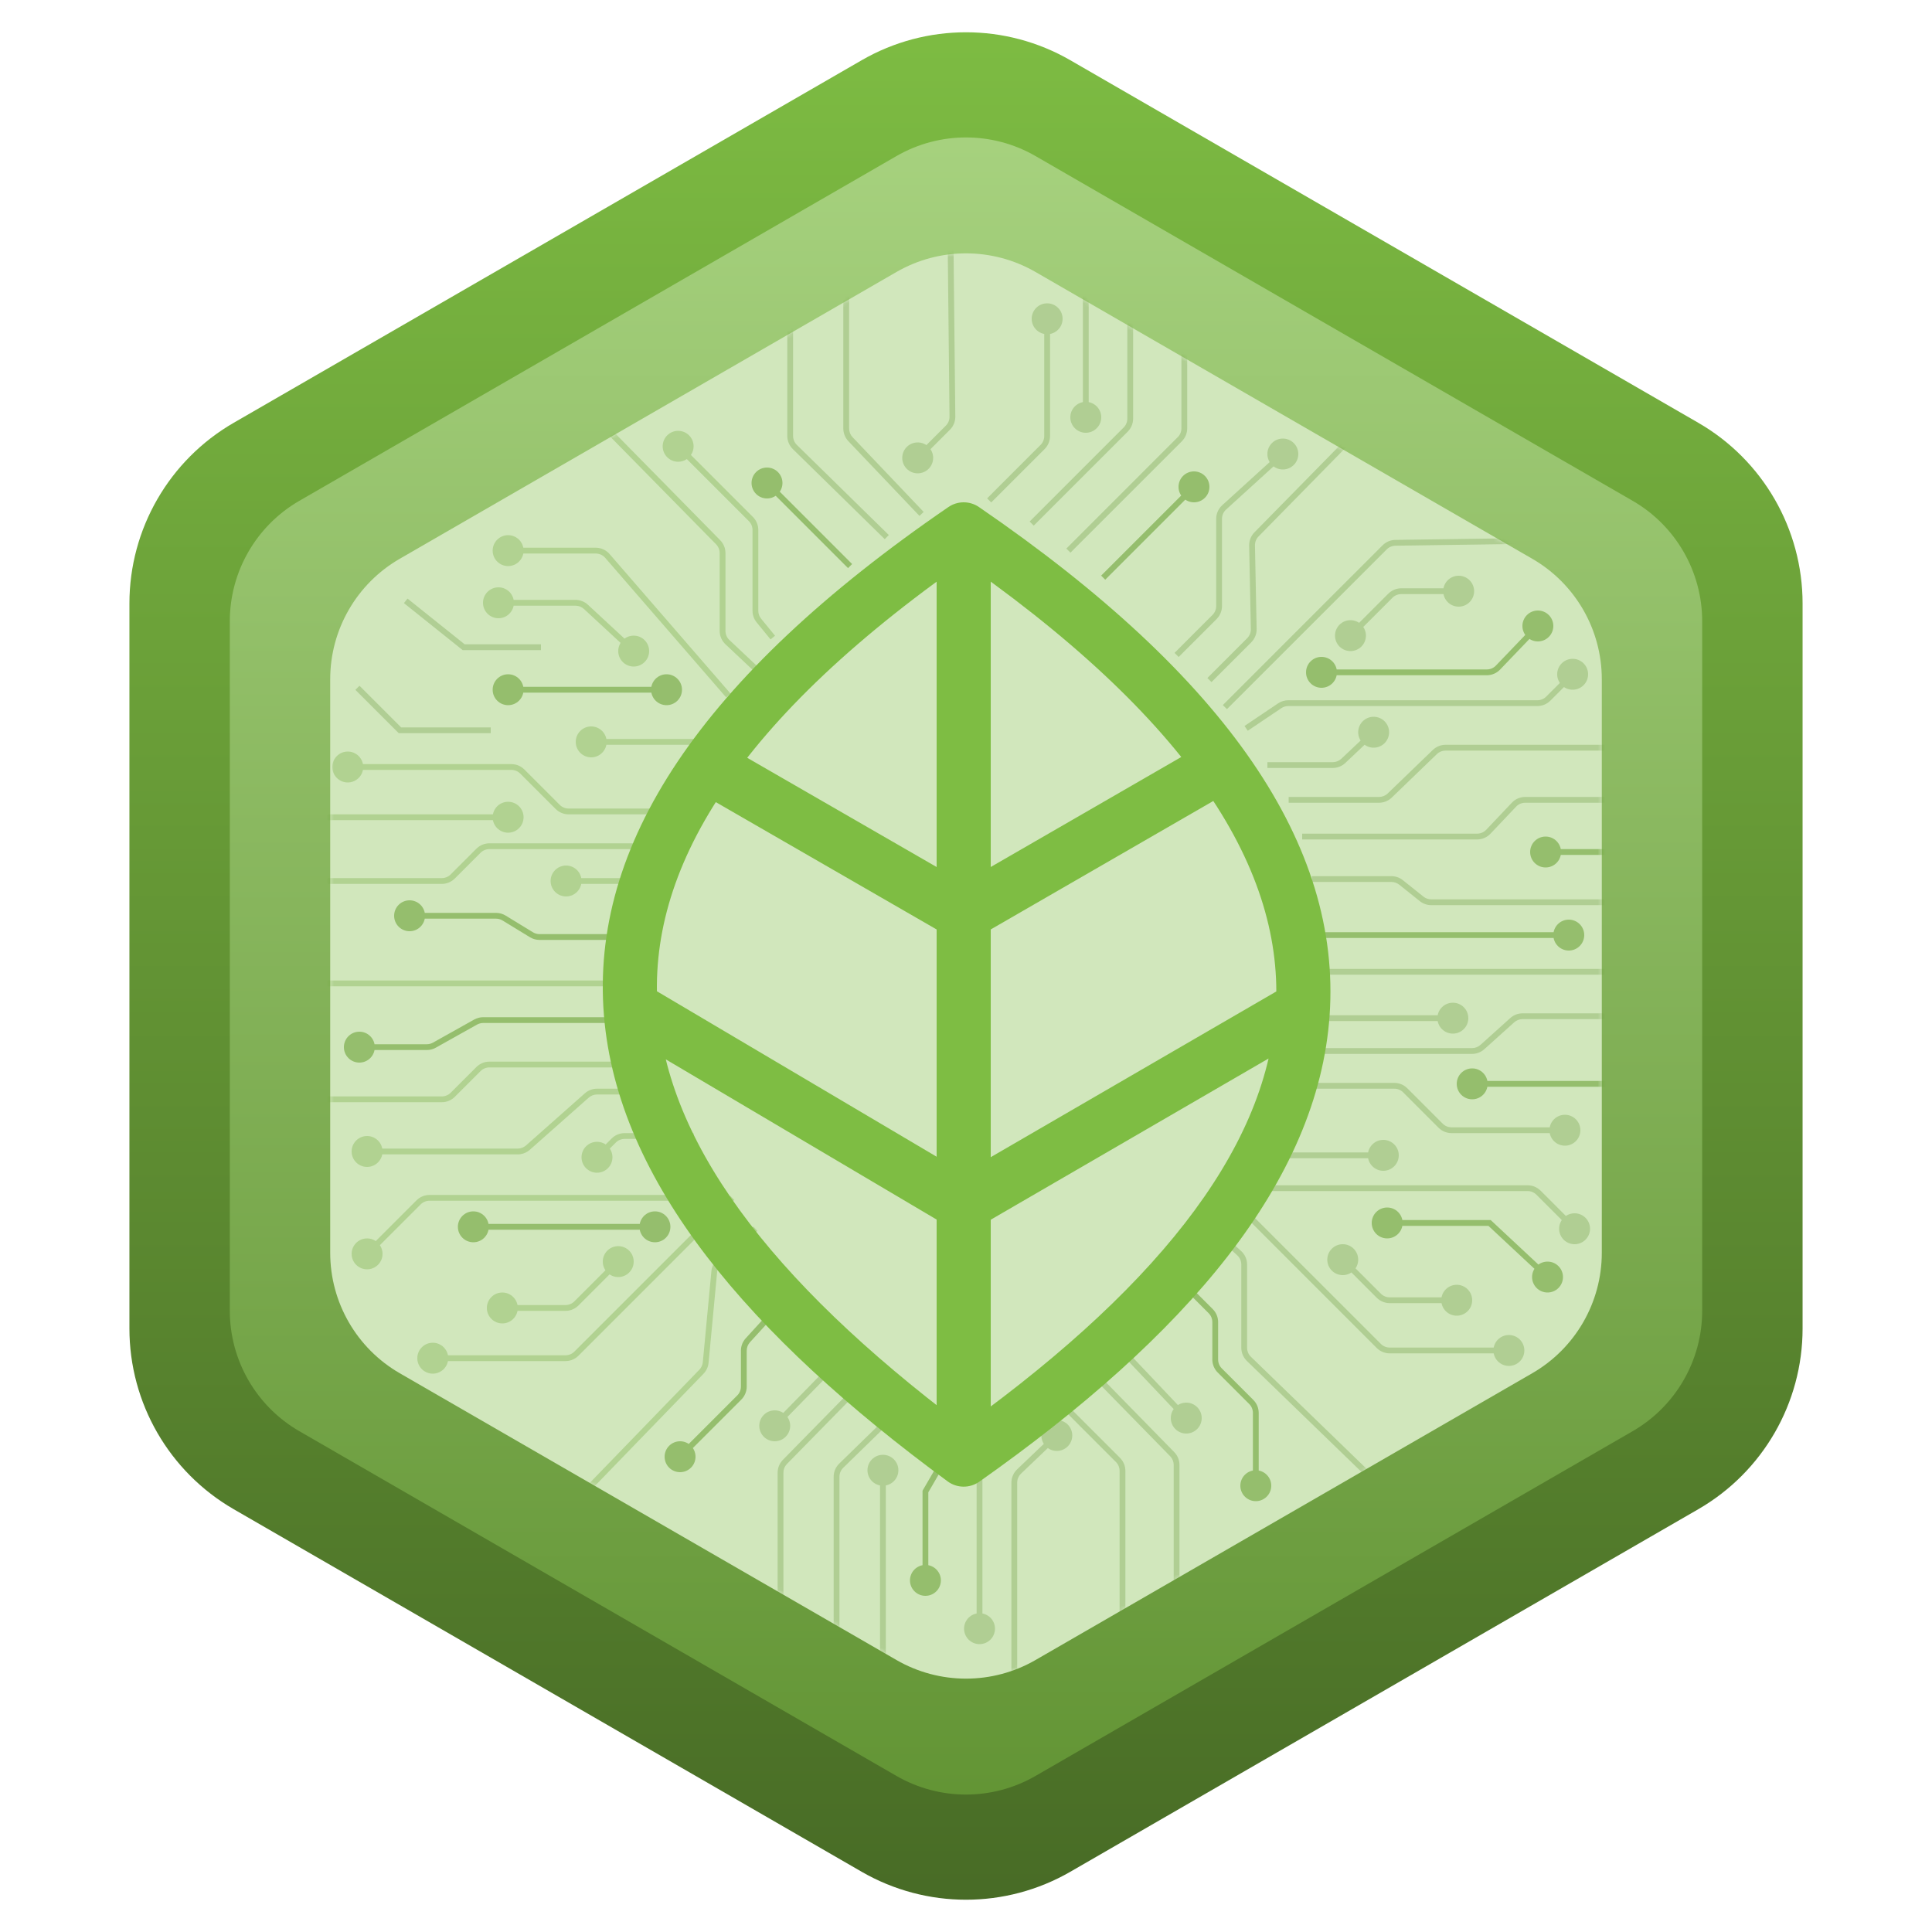 <svg width="500" height="500" viewBox="0 0 500 500" fill="none" xmlns="http://www.w3.org/2000/svg">
<path d="M223 15.588C239.708 5.942 260.292 5.942 277 15.588L439.506 109.412C456.214 119.058 466.506 136.885 466.506 156.177V343.823C466.506 363.115 456.214 380.942 439.506 390.588L277 484.412C260.292 494.058 239.708 494.058 223 484.412L60.494 390.588C43.786 380.942 33.494 363.115 33.494 343.823V156.177C33.494 136.885 43.786 119.058 60.494 109.412L223 15.588Z" fill="url(#paint0_linear_524_31)"/>
<path d="M232 40.392C243.138 33.962 256.862 33.962 268 40.392L422.526 129.608C433.664 136.038 440.526 147.923 440.526 160.785V339.215C440.526 352.077 433.664 363.962 422.526 370.392L268 459.608C256.862 466.038 243.138 466.038 232 459.608L77.474 370.392C66.336 363.962 59.474 352.077 59.474 339.215V160.785C59.474 147.923 66.336 136.038 77.474 129.608L232 40.392Z" fill="url(#paint1_linear_524_31)"/>
<path d="M232 70.392C243.138 63.962 256.862 63.962 268 70.392L396.545 144.608C407.683 151.038 414.545 162.923 414.545 175.785V324.215C414.545 337.077 407.683 348.962 396.545 355.392L268 429.608C256.862 436.038 243.138 436.038 232 429.608L103.455 355.392C92.317 348.962 85.455 337.077 85.455 324.215V175.785C85.455 162.923 92.317 151.038 103.455 144.608L232 70.392Z" fill="#D1E7BC"/>
<g clip-path="url(#clip0_524_31)">
<mask id="mask0_524_31" style="mask-type:alpha" maskUnits="userSpaceOnUse" x="85" y="65" width="330" height="370">
<path d="M232 70.392C243.138 63.962 256.862 63.962 268 70.392L396.545 144.608C407.683 151.038 414.545 162.923 414.545 175.785V324.215C414.545 337.077 407.683 348.962 396.545 355.392L268 429.608C256.862 436.038 243.138 436.038 232 429.608L103.455 355.392C92.317 348.962 85.455 337.077 85.455 324.215V175.785C85.455 162.923 92.317 151.038 103.455 144.608L232 70.392Z" fill="white"/>
</mask>
<g mask="url(#mask0_524_31)">
<path d="M196.5 369C196.5 371.209 198.291 373 200.5 373C202.709 373 204.5 371.209 204.5 369C204.5 366.791 202.709 365 200.5 365C198.291 365 196.5 366.791 196.5 369ZM224.5 380.5C224.5 382.709 226.291 384.5 228.5 384.5C230.709 384.5 232.5 382.709 232.5 380.5C232.5 378.291 230.709 376.5 228.5 376.5C226.291 376.5 224.5 378.291 224.5 380.5ZM249.5 421.5C249.5 423.709 251.291 425.5 253.5 425.5C255.709 425.5 257.5 423.709 257.5 421.5C257.5 419.291 255.709 417.5 253.5 417.5C251.291 417.5 249.5 419.291 249.5 421.5ZM269.5 371.5C269.5 373.709 271.291 375.5 273.5 375.5C275.709 375.5 277.5 373.709 277.5 371.5C277.5 369.291 275.709 367.5 273.5 367.5C271.291 367.5 269.5 369.291 269.5 371.5ZM217.707 379.323L217.183 378.786L217.707 379.323ZM263.738 380.818L263.22 380.276L263.738 380.818ZM201.037 369.524L222.037 348.024L220.963 346.976L199.963 368.476L201.037 369.524ZM202.75 414.5V381.134H201.25V414.5H202.75ZM203.68 378.858L228.035 354.025L226.965 352.975L202.609 377.808L203.68 378.858ZM217.25 423.5V382.186H215.75V423.5H217.25ZM218.23 379.86L237.524 361.037L236.476 359.963L217.183 378.786L218.23 379.86ZM229.25 430V380.5H227.75V430H229.25ZM254.25 421.5V371.5H252.75V421.5H254.25ZM263.25 435.5V383.712H261.75V435.5H263.25ZM264.256 381.361L274.018 372.043L272.982 370.957L263.22 380.276L264.256 381.361ZM217.25 382.186C217.25 381.31 217.604 380.471 218.23 379.86L217.183 378.786C216.267 379.68 215.75 380.906 215.75 382.186H217.25ZM263.25 383.712C263.25 382.823 263.613 381.974 264.256 381.361L263.22 380.276C262.281 381.172 261.75 382.414 261.75 383.712H263.25ZM202.75 381.134C202.75 380.283 203.084 379.466 203.68 378.858L202.609 377.808C201.738 378.696 201.25 379.89 201.25 381.134H202.75Z" fill="#629434" fill-opacity="0.3"/>
<path d="M289.75 418C289.75 418.414 290.086 418.75 290.5 418.75C290.914 418.75 291.25 418.414 291.25 418H289.75ZM289.328 377.828L288.798 378.359L288.798 378.359L289.328 377.828ZM273.03 360.47C272.737 360.177 272.263 360.177 271.97 360.47C271.677 360.763 271.677 361.237 271.97 361.53L273.03 360.47ZM303.75 412C303.75 412.414 304.086 412.75 304.5 412.75C304.914 412.75 305.25 412.414 305.25 412H303.75ZM303.359 376.334L303.895 375.81H303.895L303.359 376.334ZM282.536 353.976C282.246 353.679 281.772 353.674 281.476 353.964C281.179 354.254 281.174 354.728 281.464 355.024L282.536 353.976ZM303 367C303 369.209 304.791 371 307 371C309.209 371 311 369.209 311 367C311 364.791 309.209 363 307 363C304.791 363 303 364.791 303 367ZM289.544 347.484C289.26 347.183 288.785 347.171 288.484 347.456C288.183 347.74 288.171 348.215 288.456 348.516L289.544 347.484ZM352.978 381.539C353.276 381.827 353.751 381.819 354.039 381.522C354.327 381.224 354.319 380.749 354.022 380.461L352.978 381.539ZM323.218 351.679L323.739 351.14V351.14L323.218 351.679ZM320.691 324.31L320.186 324.865L320.691 324.31ZM317.005 319.945C316.698 319.666 316.224 319.689 315.945 319.995C315.666 320.302 315.689 320.776 315.995 321.055L317.005 319.945ZM386.5 349.5C386.5 351.709 388.291 353.5 390.5 353.5C392.709 353.5 394.5 351.709 394.5 349.5C394.5 347.291 392.709 345.5 390.5 345.5C388.291 345.5 386.5 347.291 386.5 349.5ZM322.03 312.47C321.737 312.177 321.263 312.177 320.97 312.47C320.677 312.763 320.677 313.237 320.97 313.53L322.03 312.47ZM373 336.5C373 338.709 374.791 340.5 377 340.5C379.209 340.5 381 338.709 381 336.5C381 334.291 379.209 332.5 377 332.5C374.791 332.5 373 334.291 373 336.5ZM343.5 326C343.5 328.209 345.291 330 347.5 330C349.709 330 351.5 328.209 351.5 326C351.5 323.791 349.709 322 347.5 322C345.291 322 343.5 323.791 343.5 326ZM325 306.75C324.586 306.75 324.25 307.086 324.25 307.5C324.25 307.914 324.586 308.25 325 308.25V306.75ZM398.172 308.672L397.641 309.202L398.172 308.672ZM403.5 318C403.5 320.209 405.291 322 407.5 322C409.709 322 411.5 320.209 411.5 318C411.5 315.791 409.709 314 407.5 314C405.291 314 403.5 315.791 403.5 318ZM330 298.25C329.586 298.25 329.25 298.586 329.25 299C329.25 299.414 329.586 299.75 330 299.75V298.25ZM354 299C354 301.209 355.791 303 358 303C360.209 303 362 301.209 362 299C362 296.791 360.209 295 358 295C355.791 295 354 296.791 354 299ZM338 280.25C337.586 280.25 337.25 280.586 337.25 281C337.25 281.414 337.586 281.75 338 281.75V280.25ZM363.672 282.172L363.141 282.702L363.141 282.702L363.672 282.172ZM372.828 291.328L373.359 290.798L372.828 291.328ZM401 292.5C401 294.709 402.791 296.5 405 296.5C407.209 296.5 409 294.709 409 292.5C409 290.291 407.209 288.5 405 288.5C402.791 288.5 401 290.291 401 292.5ZM341.5 271.25C341.086 271.25 340.75 271.586 340.75 272C340.75 272.414 341.086 272.75 341.5 272.75V271.25ZM383.641 270.973L383.139 270.416V270.416L383.641 270.973ZM391.359 264.027L391.861 264.584V264.584L391.359 264.027ZM430.5 263.75C430.914 263.75 431.25 263.414 431.25 263C431.25 262.586 430.914 262.25 430.5 262.25V263.75ZM291.25 418V380.657H289.75V418H291.25ZM289.859 377.298L273.03 360.47L271.97 361.53L288.798 378.359L289.859 377.298ZM305.25 412V379.131H303.75V412H305.25ZM303.895 375.81L282.536 353.976L281.464 355.024L302.823 376.858L303.895 375.81ZM307.544 366.484L289.544 347.484L288.456 348.516L306.456 367.516L307.544 366.484ZM354.022 380.461L323.739 351.14L322.696 352.218L352.978 381.539L354.022 380.461ZM322.75 348.805V327.269H321.25V348.805H322.75ZM321.195 323.755L317.005 319.945L315.995 321.055L320.186 324.865L321.195 323.755ZM390.5 348.75H359.657V350.25H390.5V348.75ZM357.359 347.798L322.03 312.47L320.97 313.53L356.298 348.859L357.359 347.798ZM377 335.75H359.657V337.25H377V335.75ZM357.359 334.798L348.03 325.47L346.97 326.53L356.298 335.859L357.359 334.798ZM325 308.25H395.343V306.75H325V308.25ZM397.641 309.202L406.97 318.53L408.03 317.47L398.702 308.141L397.641 309.202ZM330 299.75H358V298.25H330V299.75ZM338 281.75H360.843V280.25H338V281.75ZM363.141 282.702L372.298 291.859L373.359 290.798L364.202 281.641L363.141 282.702ZM375.657 293.25H405V291.75H375.657V293.25ZM341.5 272.75H380.965V271.25H341.5V272.75ZM384.143 271.531L391.861 264.584L390.857 263.469L383.139 270.416L384.143 271.531ZM394.035 263.75H430.5V262.25H394.035V263.75ZM391.861 264.584C392.458 264.047 393.232 263.75 394.035 263.75V262.25C392.861 262.25 391.73 262.684 390.857 263.469L391.861 264.584ZM380.965 272.75C382.139 272.75 383.27 272.316 384.143 271.531L383.139 270.416C382.542 270.953 381.768 271.25 380.965 271.25V272.75ZM372.298 291.859C373.189 292.75 374.397 293.25 375.657 293.25V291.75C374.795 291.75 373.968 291.408 373.359 290.798L372.298 291.859ZM395.343 308.25C396.205 308.25 397.032 308.592 397.641 309.202L398.702 308.141C397.811 307.25 396.603 306.75 395.343 306.75V308.25ZM359.657 335.75C358.795 335.75 357.968 335.408 357.359 334.798L356.298 335.859C357.189 336.75 358.397 337.25 359.657 337.25V335.75ZM360.843 281.75C361.705 281.75 362.532 282.092 363.141 282.702L364.202 281.641C363.311 280.75 362.103 280.25 360.843 280.25V281.75ZM359.657 348.75C358.795 348.75 357.968 348.408 357.359 347.798L356.298 348.859C357.189 349.75 358.397 350.25 359.657 350.25V348.75ZM322.75 327.269C322.75 325.931 322.185 324.655 321.195 323.755L320.186 324.865C320.864 325.481 321.25 326.354 321.25 327.269H322.75ZM323.739 351.14C323.107 350.528 322.75 349.685 322.75 348.805H321.25C321.25 350.092 321.772 351.323 322.696 352.218L323.739 351.14ZM305.25 379.131C305.25 377.889 304.764 376.697 303.895 375.81L302.823 376.858C303.417 377.466 303.75 378.282 303.75 379.131H305.25ZM291.25 380.657C291.25 379.397 290.75 378.189 289.859 377.298L288.798 378.359C289.408 378.968 289.75 379.795 289.75 380.657H291.25Z" fill="#629434" fill-opacity="0.3"/>
<path d="M385.183 215.251L385.728 215.767L385.183 215.251ZM391.817 208.249L391.272 207.733L391.817 208.249ZM359.662 205.879L360.183 206.419L359.662 205.879ZM371.338 194.621L370.817 194.081L371.338 194.621ZM347.656 196.908L347.141 196.363L347.656 196.908ZM351.5 189.5C351.5 191.709 353.291 193.5 355.5 193.5C357.709 193.5 359.5 191.709 359.5 189.5C359.5 187.291 357.709 185.5 355.5 185.5C353.291 185.5 351.5 187.291 351.5 189.5ZM397.809 181.975L397.82 181.225H397.809V181.975ZM400.696 180.804L401.226 181.335L401.226 181.335L400.696 180.804ZM403 174.5C403 176.709 404.791 178.5 407 178.5C409.209 178.5 411 176.709 411 174.5C411 172.291 409.209 170.5 407 170.5C404.791 170.5 403 172.291 403 174.5ZM345.5 164.5C345.5 166.709 347.291 168.5 349.5 168.5C351.709 168.5 353.5 166.709 353.5 164.5C353.5 162.291 351.709 160.5 349.5 160.5C347.291 160.5 345.5 162.291 345.5 164.5ZM359.828 154.172L360.359 154.702L359.828 154.172ZM373.5 153C373.5 155.209 375.291 157 377.5 157C379.709 157 381.5 155.209 381.5 153C381.5 150.791 379.709 149 377.5 149C375.291 149 373.5 150.791 373.5 153ZM358.352 141.648L358.882 142.179L358.352 141.648ZM361.124 140.477L361.113 139.727L361.124 140.477ZM324.466 162.796L325.216 162.781L324.466 162.796ZM324.034 141.182L324.783 141.167L324.034 141.182ZM325.179 138.3L324.643 137.774L325.179 138.3ZM316.809 131.31L317.314 131.865L316.809 131.31ZM328 117.5C328 119.709 329.791 121.5 332 121.5C334.209 121.5 336 119.709 336 117.5C336 115.291 334.209 113.5 332 113.5C329.791 113.5 328 115.291 328 117.5ZM305.337 113.663L305.867 114.194L305.867 114.194L305.337 113.663ZM277 108C277 110.209 278.791 112 281 112C283.209 112 285 110.209 285 108C285 105.791 283.209 104 281 104C278.791 104 277 105.791 277 108ZM269.828 115.672L269.298 115.141V115.141L269.828 115.672ZM267 82.5C267 84.709 268.791 86.5 271 86.5C273.209 86.5 275 84.709 275 82.5C275 80.291 273.209 78.5 271 78.5C268.791 78.5 267 80.291 267 82.5ZM233.5 118.5C233.5 120.709 235.291 122.5 237.5 122.5C239.709 122.5 241.5 120.709 241.5 118.5C241.5 116.291 239.709 114.5 237.5 114.5C235.291 114.5 233.5 116.291 233.5 118.5ZM246.482 107.819L245.732 107.826V107.826L246.482 107.819ZM220.102 113.658L220.645 113.141L220.102 113.658ZM205.7 115.676L206.225 115.141H206.225L205.7 115.676ZM331.178 182.657L331.597 183.28L331.178 182.657ZM337 217.25H382.279V215.75H337V217.25ZM385.728 215.767L392.361 208.765L391.272 207.733L384.639 214.735L385.728 215.767ZM394.721 207.75H426.5V206.25H394.721V207.75ZM333.5 207.75H356.886V206.25H333.5V207.75ZM360.183 206.419L371.858 195.161L370.817 194.081L359.142 205.339L360.183 206.419ZM374.114 194.25H426.5V192.75H374.114V194.25ZM328 198.75H344.91V197.25H328V198.75ZM348.171 197.453L356.015 190.045L354.985 188.955L347.141 196.363L348.171 197.453ZM333.412 182.725H397.809V181.225H333.412V182.725ZM401.226 181.335L407.53 175.03L406.47 173.97L400.165 180.274L401.226 181.335ZM350.03 165.03L360.359 154.702L359.298 153.641L348.97 163.97L350.03 165.03ZM362.657 153.75H377.5V152.25H362.657V153.75ZM317.53 183.53L358.882 142.179L357.821 141.118L316.47 182.47L317.53 183.53ZM361.134 141.227L395.011 140.75L394.989 139.25L361.113 139.727L361.134 141.227ZM313.53 176.53L323.825 166.235L322.765 165.175L312.47 175.47L313.53 176.53ZM325.216 162.781L324.783 141.167L323.284 141.197L323.716 162.811L325.216 162.781ZM325.714 138.825L351.535 112.525L350.465 111.475L324.643 137.774L325.714 138.825ZM305.03 170.03L314.859 160.202L313.798 159.141L303.97 168.97L305.03 170.03ZM316.25 156.843V134.269H314.75V156.843H316.25ZM317.314 131.865L332.505 118.055L331.495 116.945L316.305 130.755L317.314 131.865ZM277.03 143.03L305.867 114.194L304.806 113.133L275.97 141.97L277.03 143.03ZM307.25 110.843V85H305.75V110.843H307.25ZM267.53 136.03L291.859 111.702L290.798 110.641L266.47 134.97L267.53 136.03ZM293.25 108.343V76.5H291.75V108.343H293.25ZM281.75 108V71.5H280.25V108H281.75ZM256.53 130.03L270.359 116.202L269.298 115.141L255.47 128.97L256.53 130.03ZM271.75 112.843V82.5H270.25V112.843H271.75ZM238.03 119.03L245.841 111.219L244.781 110.159L236.97 117.97L238.03 119.03ZM247.232 107.811L246.75 61.992L245.25 62.008L245.732 107.826L247.232 107.811ZM218.25 73V110.901H219.75V73H218.25ZM219.558 114.175L237.957 133.517L239.043 132.483L220.645 113.141L219.558 114.175ZM205.25 112.819V85H203.75V112.819H205.25ZM245.841 111.219C246.744 110.316 247.246 109.088 247.232 107.811L245.732 107.826C245.742 108.7 245.399 109.541 244.781 110.159L245.841 111.219ZM270.359 116.202C271.25 115.311 271.75 114.103 271.75 112.843H270.25C270.25 113.705 269.908 114.532 269.298 115.141L270.359 116.202ZM291.859 111.702C292.75 110.811 293.25 109.603 293.25 108.343H291.75C291.75 109.205 291.408 110.032 290.798 110.641L291.859 111.702ZM305.867 114.194C306.759 113.301 307.25 112.101 307.25 110.843H305.75C305.75 111.707 305.414 112.525 304.806 113.133L305.867 114.194ZM218.25 110.901C218.25 112.12 218.718 113.292 219.558 114.175L220.645 113.141C220.07 112.537 219.75 111.735 219.75 110.901H218.25ZM392.361 208.765C392.975 208.117 393.828 207.75 394.721 207.75V206.25C393.416 206.25 392.169 206.786 391.272 207.733L392.361 208.765ZM324.783 141.167C324.766 140.293 325.101 139.449 325.714 138.825L324.643 137.774C323.748 138.686 323.258 139.92 323.284 141.197L324.783 141.167ZM358.882 142.179C359.48 141.58 360.288 141.239 361.134 141.227L361.113 139.727C359.877 139.745 358.696 140.244 357.821 141.118L358.882 142.179ZM360.359 154.702C360.968 154.092 361.795 153.75 362.657 153.75V152.25C361.397 152.25 360.189 152.75 359.298 153.641L360.359 154.702ZM344.91 198.75C346.123 198.75 347.289 198.286 348.171 197.453L347.141 196.363C346.538 196.933 345.74 197.25 344.91 197.25V198.75ZM203.75 112.819C203.75 114.096 204.264 115.319 205.175 116.212L206.225 115.141C205.601 114.529 205.25 113.693 205.25 112.819H203.75ZM314.859 160.202C315.75 159.311 316.25 158.103 316.25 156.843H314.75C314.75 157.705 314.408 158.532 313.798 159.141L314.859 160.202ZM356.886 207.75C358.115 207.75 359.297 207.273 360.183 206.419L359.142 205.339C358.536 205.924 357.727 206.25 356.886 206.25V207.75ZM382.279 217.25C383.584 217.25 384.831 216.714 385.728 215.767L384.639 214.735C384.025 215.383 383.172 215.75 382.279 215.75V217.25ZM323.825 166.235C324.74 165.321 325.242 164.074 325.216 162.781L323.716 162.811C323.734 163.696 323.39 164.549 322.765 165.175L323.825 166.235ZM397.798 182.725C399.082 182.744 400.318 182.242 401.226 181.335L400.165 180.274C399.544 180.895 398.698 181.238 397.82 181.226L397.798 182.725ZM316.25 134.269C316.25 133.354 316.636 132.481 317.314 131.865L316.305 130.755C315.315 131.655 314.75 132.931 314.75 134.269H316.25ZM371.858 195.161C372.464 194.576 373.273 194.25 374.114 194.25V192.75C372.885 192.75 371.703 193.227 370.817 194.081L371.858 195.161ZM230.025 138.464L206.225 115.141L205.175 116.212L228.975 139.536L230.025 138.464ZM330.759 182.035L322.081 187.878L322.919 189.122L331.597 183.28L330.759 182.035ZM333.412 181.225C332.467 181.225 331.543 181.507 330.759 182.035L331.597 183.28C332.133 182.918 332.765 182.725 333.412 182.725V181.225Z" fill="#629434" fill-opacity="0.3"/>
<path d="M171.5 115.5C171.5 117.709 173.291 119.5 175.5 119.5C177.709 119.5 179.5 117.709 179.5 115.5C179.5 113.291 177.709 111.5 175.5 111.5C173.291 111.5 171.5 113.291 171.5 115.5ZM127.5 142.5C127.5 144.709 129.291 146.5 131.5 146.5C133.709 146.5 135.5 144.709 135.5 142.5C135.5 140.291 133.709 138.5 131.5 138.5C129.291 138.5 127.5 140.291 127.5 142.5ZM125 156C125 158.209 126.791 160 129 160C131.209 160 133 158.209 133 156C133 153.791 131.209 152 129 152C126.791 152 125 153.791 125 156ZM160 168.5C160 170.709 161.791 172.5 164 172.5C166.209 172.5 168 170.709 168 168.5C168 166.291 166.209 164.5 164 164.5C161.791 164.5 160 166.291 160 168.5ZM149 192C149 194.209 150.791 196 153 196C155.209 196 157 194.209 157 192C157 189.791 155.209 188 153 188C150.791 188 149 189.791 149 192ZM86 198.5C86 200.709 87.791 202.5 90 202.5C92.209 202.5 94 200.709 94 198.5C94 196.291 92.209 194.5 90 194.5C87.791 194.5 86 196.291 86 198.5ZM127.5 211.5C127.5 213.709 129.291 215.5 131.5 215.5C133.709 215.5 135.5 213.709 135.5 211.5C135.5 209.291 133.709 207.5 131.5 207.5C129.291 207.5 127.5 209.291 127.5 211.5ZM142.5 228C142.5 230.209 144.291 232 146.5 232C148.709 232 150.5 230.209 150.5 228C150.5 225.791 148.709 224 146.5 224C144.291 224 142.5 225.791 142.5 228ZM108 351.5C108 353.709 109.791 355.5 112 355.5C114.209 355.5 116 353.709 116 351.5C116 349.291 114.209 347.5 112 347.5C109.791 347.5 108 349.291 108 351.5ZM126 338.5C126 340.709 127.791 342.5 130 342.5C132.209 342.5 134 340.709 134 338.5C134 336.291 132.209 334.5 130 334.5C127.791 334.5 126 336.291 126 338.5ZM156 326.5C156 328.709 157.791 330.5 160 330.5C162.209 330.5 164 328.709 164 326.5C164 324.291 162.209 322.5 160 322.5C157.791 322.5 156 324.291 156 326.5ZM91 324.5C91 326.709 92.791 328.5 95 328.5C97.209 328.5 99 326.709 99 324.5C99 322.291 97.209 320.5 95 320.5C92.791 320.5 91 322.291 91 324.5ZM150.5 299.5C150.5 301.709 152.291 303.5 154.5 303.5C156.709 303.5 158.5 301.709 158.5 299.5C158.5 297.291 156.709 295.5 154.5 295.5C152.291 295.5 150.5 297.291 150.5 299.5ZM91 298C91 300.209 92.791 302 95 302C97.209 302 99 300.209 99 298C99 295.791 97.209 294 95 294C92.791 294 91 295.791 91 298ZM158.828 295.172L159.359 295.702L158.828 295.172ZM149.172 350.328L148.641 349.798L149.172 350.328ZM184.854 329.048L184.107 328.977L184.854 329.048ZM186.153 326.457L185.649 325.901L186.153 326.457ZM188.259 166.185L187.745 166.731L188.259 166.185ZM181.523 355.009L180.984 354.487L181.523 355.009ZM182.632 352.602L181.885 352.532L182.632 352.602ZM135.172 199.672L134.641 200.202L135.172 199.672ZM157.196 143.88L157.763 143.389L157.196 143.88ZM185.852 140.333L186.387 139.807L185.852 140.333ZM151.865 283.506L151.367 282.944L151.865 283.506ZM196.404 160.605L195.824 161.08L196.404 160.605ZM194.328 134.328L193.798 134.859L194.328 134.328ZM144.328 208.828L144.859 208.298L144.328 208.828ZM136.635 296.994L137.133 297.556L136.635 296.994ZM151.65 157.065L151.141 157.615L151.65 157.065ZM200.58 164.525L196.985 160.13L195.824 161.08L199.42 165.475L200.58 164.525ZM196.25 158.072V137.157H194.75V158.072H196.25ZM194.859 133.798L176.03 114.97L174.97 116.03L193.798 134.859L194.859 133.798ZM156.965 112.026L185.317 140.858L186.387 139.807L158.035 110.974L156.965 112.026ZM186.25 143.137V163.272H187.75V143.137H186.25ZM187.745 166.731L194.986 173.546L196.014 172.454L188.773 165.638L187.745 166.731ZM189.067 179.509L157.763 143.389L156.629 144.371L187.933 180.491L189.067 179.509ZM154.173 141.75H131.5V143.25H154.173V141.75ZM129 156.75H148.933V155.25H129V156.75ZM151.141 157.615L163.49 169.05L164.51 167.95L152.16 156.515L151.141 157.615ZM179.5 191.25H153V192.75H179.5V191.25ZM170 209.25H147.157V210.75H170V209.25ZM144.859 208.298L135.702 199.141L134.641 200.202L143.798 209.359L144.859 208.298ZM132.343 197.75H90V199.25H132.343V197.75ZM131.5 210.75H73V212.25H131.5V210.75ZM167.5 218.25H126.657V219.75H167.5V218.25ZM123.298 219.641L116.641 226.298L117.702 227.359L124.359 220.702L123.298 219.641ZM114.343 227.25H73V228.75H114.343V227.25ZM146.5 228.75H167.5V227.25H146.5V228.75ZM152.539 386.022L182.062 355.53L180.984 354.487L151.461 384.978L152.539 386.022ZM183.379 352.672L185.601 329.118L184.107 328.977L181.885 352.532L183.379 352.672ZM186.656 327.013L196.003 318.556L194.997 317.444L185.649 325.901L186.656 327.013ZM112 352.25H146.343V350.75H112V352.25ZM149.702 350.859L190.03 310.53L188.97 309.47L148.641 349.798L149.702 350.859ZM130 339.25H146.343V337.75H130V339.25ZM149.702 337.859L160.53 327.03L159.47 325.97L148.641 336.798L149.702 337.859ZM95.53 325.03L108.859 311.702L107.798 310.641L94.47 323.97L95.53 325.03ZM111.157 310.75H174.843V309.25H111.157V310.75ZM178.202 309.359L184.53 303.03L183.47 301.97L177.141 308.298L178.202 309.359ZM155.03 300.03L159.359 295.702L158.298 294.641L153.97 298.97L155.03 300.03ZM161.657 294.75H179.5V293.25H161.657V294.75ZM95 298.75H133.983V297.25H95V298.75ZM137.133 297.556L152.362 284.067L151.367 282.944L136.138 296.433L137.133 297.556ZM154.517 283.25H172V281.75H154.517V283.25ZM73 285.25H114.343V283.75H73V285.25ZM117.702 283.859L124.359 277.202L123.298 276.141L116.641 282.798L117.702 283.859ZM126.657 276.25H170V274.75H126.657V276.25ZM84 255.25H120V253.75H84V255.25ZM120 255.25H165.5V253.75H120V255.25ZM114.343 285.25C115.603 285.25 116.811 284.75 117.702 283.859L116.641 282.798C116.032 283.408 115.205 283.75 114.343 283.75V285.25ZM159.359 295.702C159.968 295.092 160.795 294.75 161.657 294.75V293.25C160.397 293.25 159.189 293.75 158.298 294.641L159.359 295.702ZM108.859 311.702C109.468 311.092 110.295 310.75 111.157 310.75V309.25C109.897 309.25 108.689 309.75 107.798 310.641L108.859 311.702ZM146.343 339.25C147.603 339.25 148.811 338.75 149.702 337.859L148.641 336.798C148.032 337.408 147.205 337.75 146.343 337.75V339.25ZM146.343 352.25C147.603 352.25 148.811 351.75 149.702 350.859L148.641 349.798C148.032 350.408 147.205 350.75 146.343 350.75V352.25ZM185.601 329.118C185.677 328.309 186.053 327.558 186.656 327.013L185.649 325.901C184.769 326.698 184.219 327.795 184.107 328.977L185.601 329.118ZM186.25 163.272C186.25 164.581 186.791 165.833 187.745 166.731L188.773 165.638C188.12 165.024 187.75 164.168 187.75 163.272H186.25ZM182.062 355.53C182.813 354.755 183.277 353.747 183.379 352.672L181.885 352.532C181.816 353.267 181.498 353.957 180.984 354.487L182.062 355.53ZM135.702 199.141C134.811 198.25 133.603 197.75 132.343 197.75V199.25C133.205 199.25 134.032 199.592 134.641 200.202L135.702 199.141ZM157.763 143.389C156.861 142.348 155.551 141.75 154.173 141.75V143.25C155.116 143.25 156.012 143.659 156.629 144.371L157.763 143.389ZM124.359 277.202C124.968 276.592 125.795 276.25 126.657 276.25V274.75C125.397 274.75 124.189 275.25 123.298 276.141L124.359 277.202ZM185.317 140.858C185.915 141.466 186.25 142.285 186.25 143.137H187.75C187.75 141.891 187.26 140.695 186.387 139.807L185.317 140.858ZM152.362 284.067C152.956 283.541 153.723 283.25 154.517 283.25V281.75C153.356 281.75 152.236 282.175 151.367 282.944L152.362 284.067ZM196.985 160.13C196.51 159.55 196.25 158.822 196.25 158.072H194.75C194.75 159.169 195.129 160.231 195.824 161.08L196.985 160.13ZM116.641 226.298C116.032 226.908 115.205 227.25 114.343 227.25V228.75C115.603 228.75 116.811 228.25 117.702 227.359L116.641 226.298ZM196.25 137.157C196.25 135.897 195.75 134.689 194.859 133.798L193.798 134.859C194.408 135.468 194.75 136.295 194.75 137.157H196.25ZM174.843 310.75C176.103 310.75 177.311 310.25 178.202 309.359L177.141 308.298C176.532 308.908 175.705 309.25 174.843 309.25V310.75ZM147.157 209.25C146.295 209.25 145.468 208.908 144.859 208.298L143.798 209.359C144.689 210.25 145.897 210.75 147.157 210.75V209.25ZM133.983 298.75C135.144 298.75 136.264 298.325 137.133 297.556L136.138 296.433C135.544 296.959 134.777 297.25 133.983 297.25V298.75ZM126.657 218.25C125.397 218.25 124.189 218.75 123.298 219.641L124.359 220.702C124.968 220.092 125.795 219.75 126.657 219.75V218.25ZM148.933 156.75C149.751 156.75 150.54 157.059 151.141 157.615L152.16 156.515C151.282 155.702 150.129 155.25 148.933 155.25V156.75Z" fill="#64A02C" fill-opacity="0.3"/>
<path d="M372 263.5C372 265.709 373.791 267.5 376 267.5C378.209 267.5 380 265.709 380 263.5C380 261.291 378.209 259.5 376 259.5C373.791 259.5 372 261.291 372 263.5ZM362.596 228.377L362.127 228.962L362.596 228.377ZM342.5 264.25H376V262.75H342.5V264.25ZM362.127 228.962L367.436 233.209L368.373 232.038L363.064 227.791L362.127 228.962ZM370.403 234.25H427.5V232.75H370.403V234.25ZM344 252.25H386.5V250.75H344V252.25ZM386.5 252.25H429V250.75H386.5V252.25ZM339.5 228.25H350.5V226.75H339.5V228.25ZM350.5 228.25H360.097V226.75H350.5V228.25ZM367.436 233.209C368.278 233.883 369.325 234.25 370.403 234.25V232.75C369.665 232.75 368.949 232.499 368.373 232.038L367.436 233.209ZM363.064 227.791C362.222 227.117 361.175 226.75 360.097 226.75V228.25C360.835 228.25 361.551 228.501 362.127 228.962L363.064 227.791Z" fill="#629434" fill-opacity="0.3"/>
<path d="M127 189H103.5L92.5 178M105 155.5L120 167.5H140" stroke="#B0CE94" stroke-width="1.5"/>
<path d="M355 316.5C355 318.709 356.791 320.5 359 320.5C361.209 320.5 363 318.709 363 316.5C363 314.291 361.209 312.5 359 312.5C356.791 312.5 355 314.291 355 316.5ZM385.5 316.5L386.012 315.952L385.796 315.75H385.5V316.5ZM396.5 330.5C396.5 332.709 398.291 334.5 400.5 334.5C402.709 334.5 404.5 332.709 404.5 330.5C404.5 328.291 402.709 326.5 400.5 326.5C398.291 326.5 396.5 328.291 396.5 330.5ZM359 317.25H385.5V315.75H359V317.25ZM384.988 317.048L399.988 331.048L401.012 329.952L386.012 315.952L384.988 317.048Z" fill="#6DA43A" fill-opacity="0.6"/>
<path d="M127.5 178.5C127.5 180.709 129.291 182.5 131.5 182.5C133.709 182.5 135.5 180.709 135.5 178.5C135.5 176.291 133.709 174.5 131.5 174.5C129.291 174.5 127.5 176.291 127.5 178.5ZM168.5 178.5C168.5 180.709 170.291 182.5 172.5 182.5C174.709 182.5 176.5 180.709 176.5 178.5C176.5 176.291 174.709 174.5 172.5 174.5C170.291 174.5 168.5 176.291 168.5 178.5ZM131.5 179.25H172.5V177.75H131.5V179.25Z" fill="#6DA43A" fill-opacity="0.6"/>
<path d="M305 126C305 128.209 306.791 130 309 130C311.209 130 313 128.209 313 126C313 123.791 311.209 122 309 122C306.791 122 305 123.791 305 126ZM286.03 150.03L309.53 126.53L308.47 125.47L284.97 148.97L286.03 150.03Z" fill="#6DA43A" fill-opacity="0.6"/>
<path d="M118.5 317.5C118.5 319.709 120.291 321.5 122.5 321.5C124.709 321.5 126.5 319.709 126.5 317.5C126.5 315.291 124.709 313.5 122.5 313.5C120.291 313.5 118.5 315.291 118.5 317.5ZM165.5 317.5C165.5 319.709 167.291 321.5 169.5 321.5C171.709 321.5 173.5 319.709 173.5 317.5C173.5 315.291 171.709 313.5 169.5 313.5C167.291 313.5 165.5 315.291 165.5 317.5ZM122.5 318.25H169.5V316.75H122.5V318.25Z" fill="#6DA43A" fill-opacity="0.6"/>
<path d="M235.5 409C235.5 411.209 237.291 413 239.5 413C241.709 413 243.5 411.209 243.5 409C243.5 406.791 241.709 405 239.5 405C237.291 405 235.5 406.791 235.5 409ZM239.5 386L238.851 385.623L238.75 385.798V386H239.5ZM240.25 409V386H238.75V409H240.25ZM240.149 386.377L249.149 370.877L247.851 370.123L238.851 385.623L240.149 386.377Z" fill="#6DA43A" fill-opacity="0.6"/>
<path d="M102 237C102 239.209 103.791 241 106 241C108.209 241 110 239.209 110 237C110 234.791 108.209 233 106 233C103.791 233 102 234.791 102 237ZM130.46 237.587L130.069 238.227L130.46 237.587ZM158.5 241.75H139.625V243.25H158.5V241.75ZM137.931 241.273L130.851 236.947L130.069 238.227L137.149 242.553L137.931 241.273ZM128.375 236.25H106V237.75H128.375V236.25ZM130.851 236.947C130.106 236.491 129.249 236.25 128.375 236.25V237.75C128.973 237.75 129.559 237.915 130.069 238.227L130.851 236.947ZM139.625 241.75C139.027 241.75 138.441 241.585 137.931 241.273L137.149 242.553C137.894 243.009 138.751 243.25 139.625 243.25V241.75Z" fill="#6DA43A" fill-opacity="0.6"/>
<path d="M402 242C402 244.209 403.791 246 406 246C408.209 246 410 244.209 410 242C410 239.791 408.209 238 406 238C403.791 238 402 239.791 402 242ZM343 242.75H406V241.25H343V242.75Z" fill="#6DA43A" fill-opacity="0.6"/>
<path d="M377 280.5C377 282.709 378.791 284.5 381 284.5C383.209 284.5 385 282.709 385 280.5C385 278.291 383.209 276.5 381 276.5C378.791 276.5 377 278.291 377 280.5ZM381 281.25H426.5V279.75H381V281.25Z" fill="#6DA43A" fill-opacity="0.6"/>
<path d="M338 174C338 176.209 339.791 178 342 178C344.209 178 346 176.209 346 174C346 171.791 344.209 170 342 170C339.791 170 338 171.791 338 174ZM394 162C394 164.209 395.791 166 398 166C400.209 166 402 164.209 402 162C402 159.791 400.209 158 398 158C395.791 158 394 159.791 394 162ZM387.681 172.768L388.223 173.287L387.681 172.768ZM342 174.75H384.793V173.25H342V174.75ZM388.223 173.287L398.541 162.519L397.459 161.481L387.14 172.249L388.223 173.287ZM384.793 174.75C386.088 174.75 387.327 174.221 388.223 173.287L387.14 172.249C386.527 172.888 385.679 173.25 384.793 173.25V174.75Z" fill="#6DA43A" fill-opacity="0.6"/>
<path d="M172 377C172 379.209 173.791 381 176 381C178.209 381 180 379.209 180 377C180 374.791 178.209 373 176 373C173.791 373 172 374.791 172 377ZM202.446 335.994L192.992 346.349L194.1 347.36L203.554 337.006L202.446 335.994ZM191.75 349.551V358.843H193.25V349.551H191.75ZM190.798 361.141L175.47 376.47L176.53 377.53L191.859 362.202L190.798 361.141ZM191.75 358.843C191.75 359.705 191.408 360.532 190.798 361.141L191.859 362.202C192.75 361.311 193.25 360.103 193.25 358.843H191.75ZM192.992 346.349C192.193 347.224 191.75 348.366 191.75 349.551H193.25C193.25 348.74 193.553 347.959 194.1 347.36L192.992 346.349Z" fill="#6DA43A" fill-opacity="0.6"/>
<path d="M194.5 125C194.5 127.209 196.291 129 198.5 129C200.709 129 202.5 127.209 202.5 125C202.5 122.791 200.709 121 198.5 121C196.291 121 194.5 122.791 194.5 125ZM220.53 145.97L199.03 124.47L197.97 125.53L219.47 147.03L220.53 145.97Z" fill="#6DA43A" fill-opacity="0.6"/>
<path d="M321 384.5C321 386.709 322.791 388.5 325 388.5C327.209 388.5 329 386.709 329 384.5C329 382.291 327.209 380.5 325 380.5C322.791 380.5 321 382.291 321 384.5ZM323.828 362.828L323.298 363.359L323.828 362.828ZM315.672 354.672L315.141 355.202L315.672 354.672ZM304.97 332.03L312.798 339.859L313.859 338.798L306.03 330.97L304.97 332.03ZM313.75 342.157V351.843H315.25V342.157H313.75ZM315.141 355.202L323.298 363.359L324.359 362.298L316.202 354.141L315.141 355.202ZM324.25 365.657V384.5H325.75V365.657H324.25ZM323.298 363.359C323.908 363.968 324.25 364.795 324.25 365.657H325.75C325.75 364.397 325.25 363.189 324.359 362.298L323.298 363.359ZM313.75 351.843C313.75 353.103 314.25 354.311 315.141 355.202L316.202 354.141C315.592 353.532 315.25 352.705 315.25 351.843H313.75ZM312.798 339.859C313.408 340.468 313.75 341.295 313.75 342.157H315.25C315.25 340.897 314.75 339.689 313.859 338.798L312.798 339.859Z" fill="#6DA43A" fill-opacity="0.6"/>
<path d="M89 271C89 273.209 90.791 275 93 275C95.209 275 97 273.209 97 271C97 268.791 95.209 267 93 267C90.791 267 89 268.791 89 271ZM123.089 264.51L122.723 263.856L123.089 264.51ZM161 263.25H125.044V264.75H161V263.25ZM122.723 263.856L112.044 269.836L112.777 271.144L123.456 265.164L122.723 263.856ZM110.456 270.25H93V271.75H110.456V270.25ZM112.044 269.836C111.559 270.107 111.012 270.25 110.456 270.25V271.75C111.269 271.75 112.068 271.541 112.777 271.144L112.044 269.836ZM125.044 263.25C124.231 263.25 123.432 263.459 122.723 263.856L123.456 265.164C123.941 264.893 124.488 264.75 125.044 264.75V263.25Z" fill="#6DA43A" fill-opacity="0.6"/>
<path d="M396 220.5C396 222.709 397.791 224.5 400 224.5C402.209 224.5 404 222.709 404 220.5C404 218.291 402.209 216.5 400 216.5C397.791 216.5 396 218.291 396 220.5ZM426.5 219.75H400V221.25H426.5V219.75Z" fill="#6DA43A" fill-opacity="0.6"/>
</g>
</g>
<g filter="url(#filter0_i_524_31)">
<path d="M249.401 370.745L245.258 376.387C247.682 378.168 250.974 378.2 253.433 376.467L249.401 370.745ZM249.401 130L253.357 124.226C250.973 122.591 247.829 122.591 245.444 124.226L249.401 130ZM249.401 304.632L245.837 310.656C248.017 311.946 250.723 311.957 252.914 310.686L249.401 304.632ZM249.401 229.5L245.904 235.564C248.069 236.813 250.735 236.812 252.9 235.562L249.401 229.5ZM319.598 197.062C322.946 195.13 324.094 190.849 322.161 187.501C320.228 184.152 315.947 183.005 312.599 184.938L319.598 197.062ZM167.371 247.975C164.043 246.007 159.75 247.109 157.782 250.436C155.814 253.764 156.915 258.057 160.243 260.025L167.371 247.975ZM186.997 185.436C183.648 183.505 179.367 184.654 177.436 188.003C175.505 191.352 176.654 195.633 180.003 197.564L186.997 185.436ZM340.17 260.055C343.514 258.114 344.652 253.831 342.711 250.487C340.771 247.143 336.487 246.005 333.144 247.945L340.17 260.055ZM253.543 365.103C202.913 327.927 173.255 291.277 170.254 254.651C167.302 218.628 190.023 179.174 253.357 135.774L245.444 124.226C180.871 168.473 152.715 212.035 156.301 255.794C159.837 298.95 194.134 338.849 245.258 376.387L253.543 365.103ZM253.433 376.467C306.72 338.916 341.14 298.984 344.108 255.701C347.109 211.946 317.858 168.424 253.357 124.226L245.444 135.774C308.85 179.223 332.611 218.717 330.141 254.744C327.638 291.243 298.105 327.86 245.368 365.023L253.433 376.467ZM252.9 235.562L319.598 197.062L312.599 184.938L245.901 223.438L252.9 235.562ZM252.964 298.607L167.371 247.975L160.243 260.025L245.837 310.656L252.964 298.607ZM252.897 223.436L186.997 185.436L180.003 197.564L245.904 235.564L252.897 223.436ZM256.401 370.745V130H242.401V370.745H256.401ZM252.914 310.686C269.952 300.8 283.247 293.085 296.542 285.37C309.837 277.656 323.132 269.941 340.17 260.055L333.144 247.945C316.106 257.832 302.811 265.547 289.515 273.261C276.22 280.976 262.925 288.691 245.887 298.577L252.914 310.686Z" fill="#7EBD43"/>
</g>
<defs>
<filter id="filter0_i_524_31" x="155.998" y="123" width="188.32" height="261.745" filterUnits="userSpaceOnUse" color-interpolation-filters="sRGB">
<feFlood flood-opacity="0" result="BackgroundImageFix"/>
<feBlend mode="normal" in="SourceGraphic" in2="BackgroundImageFix" result="shape"/>
<feColorMatrix in="SourceAlpha" type="matrix" values="0 0 0 0 0 0 0 0 0 0 0 0 0 0 0 0 0 0 127 0" result="hardAlpha"/>
<feOffset dy="7"/>
<feGaussianBlur stdDeviation="3.5"/>
<feComposite in2="hardAlpha" operator="arithmetic" k2="-1" k3="1"/>
<feColorMatrix type="matrix" values="0 0 0 0 0.278 0 0 0 0 0.416 0 0 0 0 0.145 0 0 0 0.36 0"/>
<feBlend mode="normal" in2="shape" result="effect1_innerShadow_524_31"/>
</filter>
<linearGradient id="paint0_linear_524_31" x1="250" y1="0" x2="250" y2="500" gradientUnits="userSpaceOnUse">
<stop stop-color="#7EBD43"/>
<stop offset="1" stop-color="#476A25"/>
</linearGradient>
<linearGradient id="paint1_linear_524_31" x1="250" y1="30" x2="250" y2="470" gradientUnits="userSpaceOnUse">
<stop stop-color="#A7D27F"/>
<stop offset="1" stop-color="#629434"/>
</linearGradient>
<clipPath id="clip0_524_31">
<rect width="380" height="380" fill="white" transform="translate(60 60)"/>
</clipPath>
</defs>
</svg>
